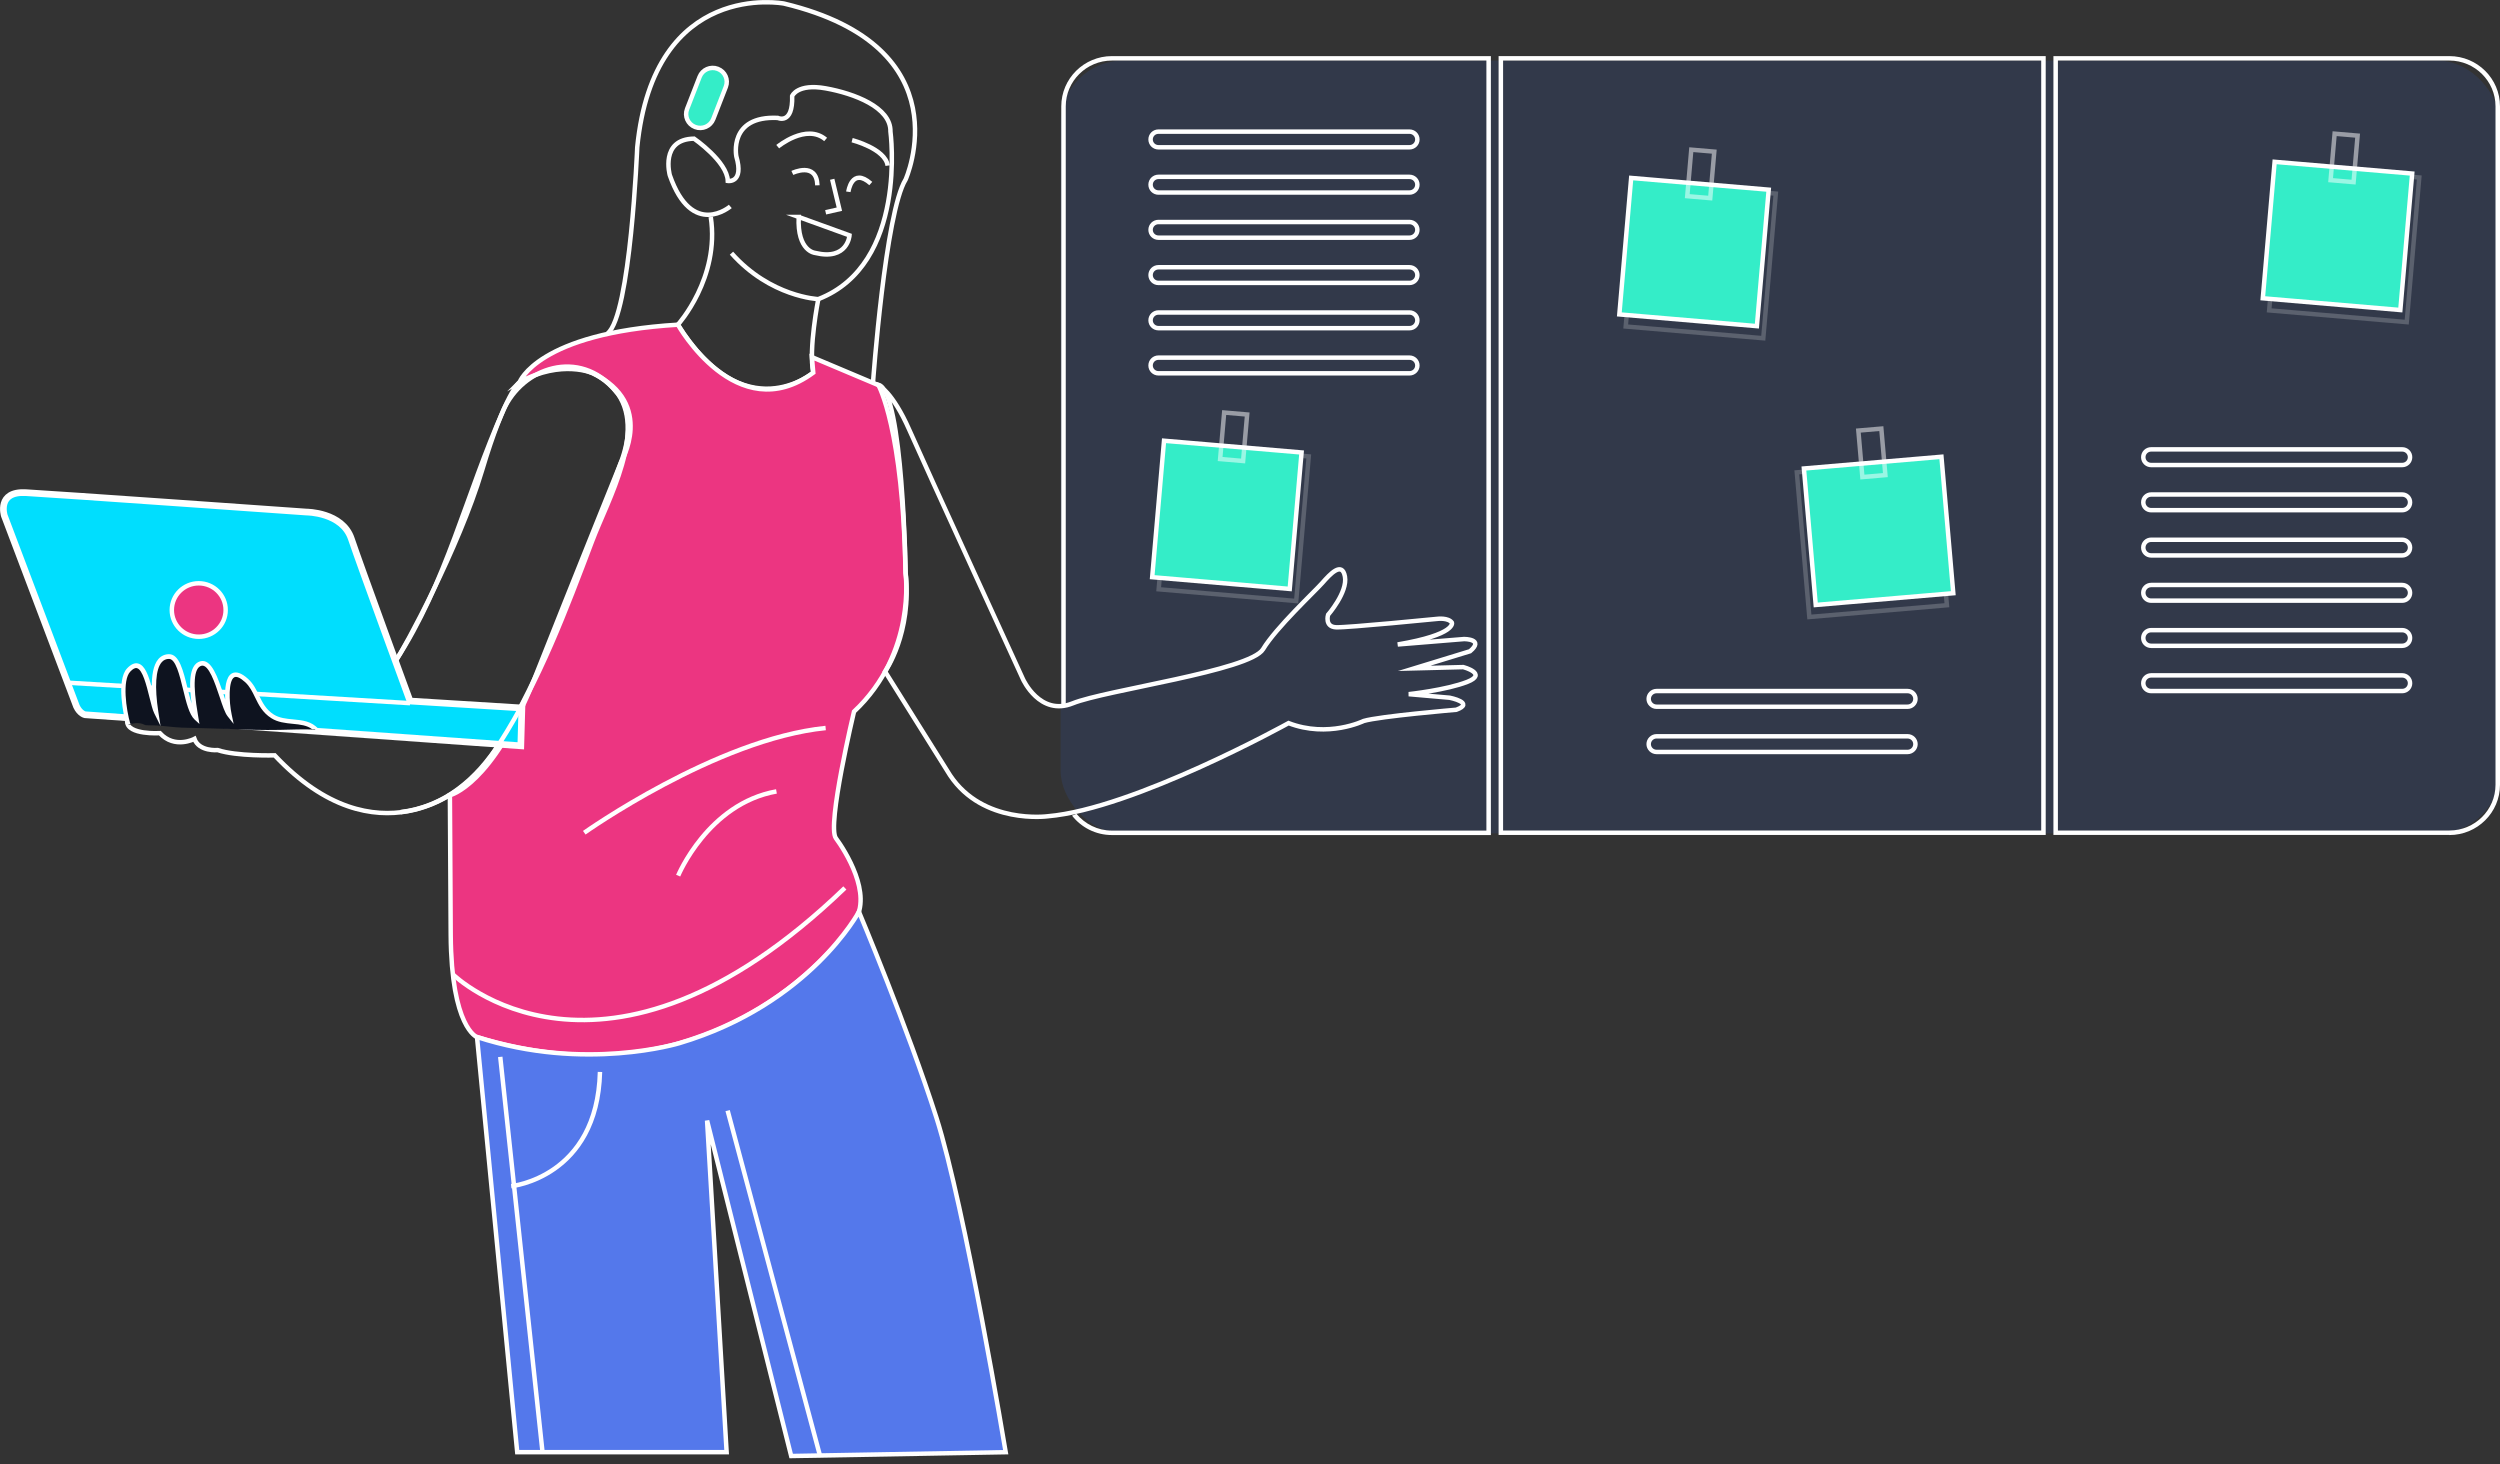 <svg width="280" height="164" viewBox="0 0 280 164" fill="none" xmlns="http://www.w3.org/2000/svg">
<rect x="0" y="0" width="280" height="164" fill="#333333" stroke="none"/>
<rect x="118.788" y="6.788" width="161.212" height="86.546" rx="7" fill="#32394A"/>
<path d="M124.533 6.284C121.406 6.284 118.863 8.807 118.863 11.909V79.023C119.023 78.964 119.194 78.914 119.365 78.894V11.909C119.365 9.086 121.688 6.782 124.533 6.782H166.476V93.027H124.533C122.924 93.027 121.507 92.279 120.561 91.142C120.421 91.222 120.281 91.282 120.119 91.331C120.099 91.331 120.079 91.331 120.059 91.341C121.094 92.668 122.713 93.526 124.533 93.526H166.979V6.284H124.533Z" fill="white"/>
<path d="M229.119 93.515H167.843V6.284H229.119V93.526V93.515ZM168.346 93.017H228.616V6.782H168.346V93.027V93.017Z" fill="white"/>
<path d="M213.646 79.403H185.537C184.914 79.403 184.401 78.894 184.401 78.275C184.401 77.657 184.914 77.148 185.537 77.148H213.646C214.27 77.148 214.783 77.657 214.783 78.275C214.783 78.894 214.27 79.403 213.646 79.403ZM185.537 77.647C185.185 77.647 184.903 77.926 184.903 78.275C184.903 78.625 185.185 78.904 185.537 78.904H213.646C213.998 78.904 214.28 78.625 214.28 78.275C214.28 77.926 213.998 77.647 213.646 77.647H185.537Z" fill="white"/>
<path d="M213.646 84.469H185.537C184.914 84.469 184.401 83.961 184.401 83.342C184.401 82.724 184.914 82.215 185.537 82.215H213.646C214.27 82.215 214.783 82.724 214.783 83.342C214.783 83.961 214.27 84.469 213.646 84.469ZM185.537 82.714C185.185 82.714 184.903 82.993 184.903 83.342C184.903 83.691 185.185 83.971 185.537 83.971H213.646C213.998 83.971 214.28 83.691 214.28 83.342C214.28 82.993 213.998 82.714 213.646 82.714H185.537Z" fill="white"/>
<path d="M274.33 93.515H229.983V6.284H274.33C277.456 6.284 280 8.807 280 11.909V87.9C280 91.002 277.456 93.526 274.33 93.526V93.515ZM230.486 93.017H274.33C277.185 93.017 279.497 90.713 279.497 87.89V11.909C279.497 9.086 277.175 6.782 274.33 6.782H230.486V93.027V93.017Z" fill="white"/>
<g opacity="0.2">
<path d="M183.486 20.369L182.08 36.567L197.486 37.882L198.891 21.685L183.486 20.369Z" stroke="white" stroke-width="0.5" stroke-miterlimit="10"/>
</g>
<path d="M182.691 19.929L181.365 35.213L196.771 36.528L198.096 21.245L182.691 19.929Z" fill="#34EDC8" stroke="white" stroke-width="0.5" stroke-miterlimit="10"/>
<g opacity="0.5">
<path d="M191.999 16.984L189.424 16.764L188.973 21.971L191.547 22.191L191.999 16.984Z" stroke="white" stroke-width="0.5" stroke-miterlimit="10"/>
</g>
<g opacity="0.2">
<path d="M216.647 51.588L201.242 52.904L202.647 69.102L218.052 67.786L216.647 51.588Z" stroke="white" stroke-width="0.5" stroke-miterlimit="10"/>
</g>
<path d="M217.441 51.157L202.036 52.472L203.362 67.756L218.768 66.44L217.441 51.157Z" fill="#34EDC8" stroke="white" stroke-width="0.5" stroke-miterlimit="10"/>
<g opacity="0.5">
<path d="M208.587 53.432L211.161 53.212L210.709 48.005L208.135 48.225L208.587 53.432Z" stroke="white" stroke-width="0.5" stroke-miterlimit="10"/>
</g>
<g opacity="0.2">
<path d="M131.175 49.802L129.771 66L145.175 67.315L146.581 51.118L131.175 49.802Z" stroke="white" stroke-width="0.5" stroke-miterlimit="10"/>
</g>
<path d="M130.371 49.362L129.044 64.645L144.45 65.96L145.776 50.677L130.371 49.362Z" fill="#34EDC8" stroke="white" stroke-width="0.5" stroke-miterlimit="10"/>
<g opacity="0.5">
<path d="M139.681 46.425L137.107 46.205L136.655 51.412L139.229 51.632L139.681 46.425Z" stroke="white" stroke-width="0.5" stroke-miterlimit="10"/>
</g>
<g opacity="0.2">
<path d="M255.553 18.563L254.147 34.761L269.553 36.077L270.958 19.879L255.553 18.563Z" stroke="white" stroke-width="0.5" stroke-miterlimit="10"/>
</g>
<path d="M254.758 18.124L253.432 33.407L268.837 34.723L270.164 19.439L254.758 18.124Z" fill="#34EDC8" stroke="white" stroke-width="0.5" stroke-miterlimit="10"/>
<g opacity="0.5">
<path d="M264.052 15.192L261.478 14.972L261.026 20.179L263.6 20.399L264.052 15.192Z" stroke="white" stroke-width="0.5" stroke-miterlimit="10"/>
</g>
<path d="M157.86 16.497H129.75C129.258 16.497 128.865 16.108 128.865 15.619C128.865 15.13 129.258 14.742 129.75 14.742H157.86C158.353 14.742 158.745 15.13 158.745 15.619C158.745 16.108 158.353 16.497 157.86 16.497Z" stroke="white" stroke-width="0.5" stroke-miterlimit="10"/>
<path d="M157.86 21.564H129.75C129.258 21.564 128.865 21.175 128.865 20.686C128.865 20.197 129.258 19.808 129.75 19.808H157.86C158.353 19.808 158.745 20.197 158.745 20.686C158.745 21.175 158.353 21.564 157.86 21.564Z" stroke="white" stroke-width="0.5" stroke-miterlimit="10"/>
<path d="M157.86 26.62H129.75C129.258 26.62 128.865 26.231 128.865 25.743C128.865 25.254 129.258 24.865 129.75 24.865H157.86C158.353 24.865 158.745 25.254 158.745 25.743C158.745 26.231 158.353 26.62 157.86 26.62Z" stroke="white" stroke-width="0.5" stroke-miterlimit="10"/>
<path d="M157.86 31.687H129.75C129.258 31.687 128.865 31.298 128.865 30.809C128.865 30.321 129.258 29.932 129.75 29.932H157.86C158.353 29.932 158.745 30.321 158.745 30.809C158.745 31.298 158.353 31.687 157.86 31.687Z" stroke="white" stroke-width="0.5" stroke-miterlimit="10"/>
<path d="M157.86 36.754H129.75C129.258 36.754 128.865 36.365 128.865 35.876C128.865 35.388 129.258 34.998 129.75 34.998H157.86C158.353 34.998 158.745 35.388 158.745 35.876C158.745 36.365 158.353 36.754 157.86 36.754Z" stroke="white" stroke-width="0.5" stroke-miterlimit="10"/>
<path d="M157.86 41.811H129.75C129.258 41.811 128.865 41.422 128.865 40.933C128.865 40.444 129.258 40.055 129.75 40.055H157.86C158.353 40.055 158.745 40.444 158.745 40.933C158.745 41.422 158.353 41.811 157.86 41.811Z" stroke="white" stroke-width="0.5" stroke-miterlimit="10"/>
<path d="M269.042 52.084H240.933C240.44 52.084 240.048 51.695 240.048 51.206C240.048 50.718 240.44 50.329 240.933 50.329H269.042C269.535 50.329 269.927 50.718 269.927 51.206C269.927 51.695 269.535 52.084 269.042 52.084Z" stroke="white" stroke-width="0.5" stroke-miterlimit="10"/>
<path d="M269.042 57.141H240.933C240.44 57.141 240.048 56.752 240.048 56.263C240.048 55.774 240.44 55.385 240.933 55.385H269.042C269.535 55.385 269.927 55.774 269.927 56.263C269.927 56.752 269.535 57.141 269.042 57.141Z" stroke="white" stroke-width="0.5" stroke-miterlimit="10"/>
<path d="M269.042 62.208H240.933C240.44 62.208 240.048 61.819 240.048 61.33C240.048 60.841 240.44 60.452 240.933 60.452H269.042C269.535 60.452 269.927 60.841 269.927 61.33C269.927 61.819 269.535 62.208 269.042 62.208Z" stroke="white" stroke-width="0.5" stroke-miterlimit="10"/>
<path d="M269.042 67.274H240.933C240.44 67.274 240.048 66.885 240.048 66.397C240.048 65.908 240.44 65.519 240.933 65.519H269.042C269.535 65.519 269.927 65.908 269.927 66.397C269.927 66.885 269.535 67.274 269.042 67.274Z" stroke="white" stroke-width="0.5" stroke-miterlimit="10"/>
<path d="M269.042 72.331H240.933C240.44 72.331 240.048 71.942 240.048 71.453C240.048 70.965 240.44 70.576 240.933 70.576H269.042C269.535 70.576 269.927 70.965 269.927 71.453C269.927 71.942 269.535 72.331 269.042 72.331Z" stroke="white" stroke-width="0.5" stroke-miterlimit="10"/>
<path d="M269.042 77.398H240.933C240.44 77.398 240.048 77.009 240.048 76.52C240.048 76.031 240.44 75.642 240.933 75.642H269.042C269.535 75.642 269.927 76.031 269.927 76.52C269.927 77.009 269.535 77.398 269.042 77.398Z" stroke="white" stroke-width="0.5" stroke-miterlimit="10"/>
<path d="M81.795 23.12C81.795 23.12 77.512 26.78 75.019 19.629C75.019 19.629 73.893 15.589 77.734 15.529C77.734 15.529 81.453 18.093 81.514 20.267C81.514 20.267 83.353 20.556 82.469 17.514C82.469 17.514 81.564 12.946 87.103 13.205C87.103 13.205 88.823 14.023 88.722 10.752C88.722 10.752 89.295 9.326 92.472 9.894C95.649 10.463 99.791 12.018 99.73 14.731C99.73 14.731 101.721 29.603 91.648 33.502C91.648 33.502 86.289 33.273 81.926 28.356" stroke="white" stroke-width="0.5" stroke-miterlimit="10"/>
<path d="M91.648 33.512C91.648 33.512 90.542 39.098 91.085 41.741C91.085 41.741 83.344 48.294 75.924 36.365C75.924 36.365 80.649 31.139 79.604 24.297" stroke="white" stroke-width="0.5" stroke-miterlimit="10"/>
<path d="M87.103 16.427C87.103 16.427 90.301 13.784 92.472 15.619" stroke="white" stroke-width="0.5" stroke-miterlimit="10"/>
<path d="M95.438 15.699C95.438 15.699 99.168 16.656 99.419 18.552" stroke="white" stroke-width="0.5" stroke-miterlimit="10"/>
<path d="M93.206 20.078L94.01 23.429L92.472 23.778" stroke="white" stroke-width="0.5" stroke-miterlimit="10"/>
<path d="M89.446 24.297L95.146 26.361C95.146 26.361 94.955 29.214 91.286 28.326C91.286 28.326 89.275 28.146 89.456 24.297H89.446Z" stroke="white" stroke-width="0.5" stroke-miterlimit="10"/>
<path d="M88.742 19.369C88.742 19.369 91.467 18.063 91.547 20.756" stroke="white" stroke-width="0.5" stroke-miterlimit="10"/>
<path d="M95.015 21.484C95.015 21.484 95.388 18.671 97.529 20.556" stroke="white" stroke-width="0.5" stroke-miterlimit="10"/>
<path d="M97.781 42.788C97.781 42.788 99.157 23.758 101.43 20.107C101.43 20.107 108.115 5.276 87.807 0.399C87.807 0.399 73.24 -2.414 71.37 16.497C71.37 16.497 70.616 35.298 68.052 37.343" stroke="white" stroke-width="0.5" stroke-miterlimit="10"/>
<path d="M35.469 81.826C34.594 80.37 32.543 81.018 32.543 81.018C29.748 80.739 28.291 77.637 28.291 77.637C27.275 74.974 26.491 75.413 26.491 75.413C24.681 75.513 25.707 80.101 25.707 80.101C25.124 79.911 23.465 74.555 23.465 74.555C20.64 72.81 21.977 80.41 21.977 80.41C20.68 79.532 20.258 75.762 20.258 75.762C20.258 73.229 18.881 73.558 18.881 73.558C16.498 73.807 17.493 79.772 17.493 79.772C17.493 79.772 16.226 77.298 16.267 75.842C16.307 74.386 15.241 74.416 15.241 74.416C13.251 74.525 14.246 80.819 14.246 80.819C14.276 82.335 17.905 82.115 17.905 82.115C19.584 83.931 21.776 82.754 21.776 82.754C22.299 84.2 24.38 84.01 24.38 84.01C26.501 84.719 30.764 84.599 30.764 84.599C42.285 96.857 51.947 87.92 51.947 87.92C58.522 83.552 67.489 57.38 69.55 51.785C71.611 46.189 69.068 43.945 69.068 43.945C64.614 38.499 58.19 42.808 58.19 42.808C58.19 42.808 56.571 44.045 53.987 52.702C51.404 61.36 45.211 72.78 44.286 74.056" stroke="white" stroke-width="0.5" stroke-miterlimit="10"/>
<path d="M58.2 42.788C58.2 42.788 60.221 37.312 75.924 36.365C75.924 36.365 82.499 48.064 91.085 41.741L90.934 39.996L98.384 43.137C98.384 43.137 101.158 48.035 101.42 64.172C101.42 64.172 102.676 73.109 95.649 79.702C95.649 79.702 92.593 92.488 93.618 93.875C94.644 95.262 97.76 100.149 95.699 103.19C93.639 106.233 79.563 124.086 53.424 116.156C53.424 116.156 50.549 115.129 50.479 104.697C50.408 94.264 50.388 89.067 50.388 89.067C50.388 89.067 55.123 87.97 59.798 76.161C64.473 64.352 69.55 51.775 69.55 51.775C69.55 51.775 73.431 45.232 66.444 41.821C66.444 41.821 62.965 40.205 58.19 42.798L58.2 42.788Z" fill="#EC3581" stroke="white" stroke-width="0.5" stroke-miterlimit="10"/>
<path d="M98.394 43.127C98.394 43.127 99.962 43.885 101.832 48.124C103.702 52.363 114.58 76.081 114.58 76.081C114.58 76.081 116.47 80.26 120.14 78.774C123.808 77.288 140.015 75.114 141.462 72.71C142.91 70.306 147.254 66.247 148.098 65.29C148.942 64.332 150.31 62.816 150.632 64.571C150.954 66.327 148.742 68.86 148.742 68.86C148.742 68.86 148.339 70.207 149.646 70.257C150.954 70.306 161.006 69.309 161.006 69.309C161.006 69.309 162.203 69.159 162.616 69.738C162.616 69.738 163.128 71.064 156.543 72.181L163.992 71.573C163.992 71.573 166.275 71.573 164.646 72.939L158.393 74.855L163.892 74.715C163.892 74.715 166.667 75.453 164.335 76.371C162.002 77.288 157.78 77.747 157.78 77.747L162.364 78.146C162.364 78.146 165.22 78.714 163.108 79.492C163.108 79.492 154.512 80.221 152.732 80.749C152.732 80.749 148.752 82.694 144.318 80.988C144.318 80.988 126.986 90.593 117.354 91.421C117.354 91.421 110.116 92.399 106.406 86.833L99.127 75.213C99.127 75.213 102.174 70.945 101.43 64.132C101.43 64.132 101.138 43.836 98.394 43.097V43.127Z" stroke="white" stroke-width="0.5" stroke-miterlimit="10"/>
<path d="M53.424 116.147L57.928 162.645H81.383L79.191 125.503L88.612 163.074L112.639 162.645C112.639 162.645 108.065 135.157 104.878 125.173C101.691 115.189 96.201 102.113 96.201 102.113C96.201 102.113 90.693 112.486 76.085 116.835C76.085 116.835 65.499 120.076 53.434 116.147H53.424Z" fill="#5478EB" stroke="white" stroke-width="0.5" stroke-miterlimit="10"/>
<path d="M56.028 118.371L60.763 162.645" stroke="white" stroke-width="0.5" stroke-miterlimit="10"/>
<path d="M57.255 132.853C57.255 132.853 66.896 131.886 67.198 120.057" stroke="white" stroke-width="0.5" stroke-miterlimit="10"/>
<path d="M81.494 124.385L91.849 163.074" stroke="white" stroke-width="0.5" stroke-miterlimit="10"/>
<path d="M65.438 93.266C65.438 93.266 80.237 82.774 92.472 81.537" stroke="white" stroke-width="0.5" stroke-miterlimit="10"/>
<path d="M75.954 98.074C75.954 98.074 79.292 90.005 86.963 88.638" stroke="white" stroke-width="0.5" stroke-miterlimit="10"/>
<path d="M50.72 109.125C50.72 109.125 67.459 125.592 94.623 99.45" stroke="white" stroke-width="0.5" stroke-miterlimit="10"/>
<path d="M80.394 7.715L80.385 7.711C79.577 7.402 78.669 7.801 78.357 8.602L76.952 12.213C76.64 13.014 77.042 13.915 77.85 14.224L77.86 14.228C78.668 14.537 79.576 14.138 79.888 13.337L81.293 9.727C81.605 8.925 81.202 8.024 80.394 7.715Z" fill="#34EDC8" stroke="white" stroke-width="0.5" stroke-miterlimit="10"/>
<path d="M8.566 79.113L0.483 57.749C0.483 57.749 -0.382 54.996 2.895 55.176C6.173 55.355 34.323 57.35 34.323 57.35C34.323 57.35 38.344 57.35 39.349 60.343C40.355 63.335 45.924 78.515 45.924 78.515L58.451 79.293L58.33 83.532L9.521 80.051C9.521 80.051 8.948 79.931 8.566 79.113Z" fill="#00DEFE" stroke="white" stroke-width="0.75" stroke-miterlimit="10"/>
<path d="M7.56 76.46L45.924 78.754" stroke="white" stroke-width="0.5" stroke-miterlimit="10"/>
<path d="M25.274 68.322C25.274 66.669 23.924 65.329 22.259 65.329C20.593 65.329 19.242 66.669 19.242 68.322C19.242 69.974 20.593 71.314 22.259 71.314C23.924 71.314 25.274 69.974 25.274 68.322Z" fill="#EC3581" stroke="white" stroke-width="0.5" stroke-miterlimit="10"/>
<path d="M44.869 90.953C49.805 90.364 53.394 87.222 55.968 83.223C60.431 76.281 63.417 68.282 66.323 60.602C68.062 55.994 72.606 48.124 68.897 43.716C64.905 38.978 58.541 41.113 56.38 45.94C52.208 55.296 50.006 65.309 44.296 74.037" stroke="white" stroke-width="0.5" stroke-miterlimit="10"/>
<path d="M16.407 81.308C16.126 81.098 16.246 81.238 16.628 81.238C16.98 81.238 17.332 81.238 17.684 81.258C18.609 81.328 19.504 81.467 20.439 81.497C22.238 81.557 24.038 81.577 25.837 81.647C27.667 81.727 29.497 81.786 31.327 81.746C32.664 81.717 34.011 81.657 35.338 81.717C34.111 80.49 31.99 81.198 30.522 80.26C28.854 79.203 28.874 77.388 27.627 76.241C25.093 73.937 25.325 78.325 25.707 80.101C24.892 79.084 24.068 73.887 22.5 74.336C20.881 74.795 21.786 79.253 21.987 80.42C20.72 79.253 20.61 73.548 18.941 73.558C16.618 73.578 17.292 78.415 17.503 79.782C16.83 78.425 16.427 72.939 14.417 75.064C13.351 76.181 13.964 79.772 14.387 81.208C15.05 80.909 15.834 80.879 16.417 81.318L16.407 81.308Z" fill="#0E131F"/>
<path d="M14.718 81.068C14.718 81.068 14.628 81.058 14.588 81.048C14.125 79.442 13.673 76.191 14.588 75.224C14.889 74.904 15.14 74.775 15.341 74.835C15.975 75.004 16.407 76.769 16.729 78.056C16.92 78.824 17.081 79.492 17.272 79.881L17.965 81.278C17.965 81.278 17.965 81.278 17.976 81.278L17.734 79.732C17.302 76.929 17.433 74.954 18.106 74.176C18.317 73.927 18.589 73.797 18.931 73.797C19.675 73.797 20.117 75.623 20.509 77.228C20.861 78.674 21.193 80.031 21.796 80.59L22.339 81.088L22.168 80.061C21.575 76.65 21.705 74.805 22.56 74.565C23.364 74.356 24.068 76.48 24.591 78.036C24.913 79.014 25.194 79.861 25.506 80.24L26.169 81.078L25.948 80.031C25.626 78.535 25.586 76.231 26.229 75.862C26.481 75.712 26.913 75.912 27.456 76.4C27.969 76.869 28.26 77.468 28.562 78.096C28.974 78.944 29.396 79.811 30.392 80.44C31.115 80.899 31.97 80.988 32.784 81.068C33.609 81.148 34.383 81.228 34.966 81.677C35.207 81.677 35.449 81.677 35.69 81.697C35.68 81.677 35.67 81.657 35.65 81.637C34.916 80.769 33.85 80.669 32.825 80.57C32.06 80.5 31.276 80.42 30.653 80.021C29.778 79.462 29.406 78.695 29.004 77.877C28.693 77.228 28.371 76.56 27.778 76.031C27.044 75.363 26.43 75.164 25.968 75.423C25.274 75.812 25.164 77.159 25.224 78.355C25.174 78.196 25.113 78.036 25.063 77.867C24.41 75.922 23.686 73.707 22.419 74.067C21.062 74.456 21.203 76.959 21.464 78.814C21.303 78.285 21.152 77.677 21.002 77.079C20.529 75.124 20.077 73.269 18.941 73.269C18.458 73.269 18.046 73.458 17.734 73.817C17.161 74.485 16.98 75.712 17 77.019C16.659 75.692 16.236 74.515 15.482 74.316C15.09 74.206 14.668 74.396 14.236 74.854C12.979 76.181 13.854 80.27 14.155 81.288C14.336 81.188 14.527 81.098 14.728 81.038L14.718 81.068Z" fill="white"/>
</svg>
